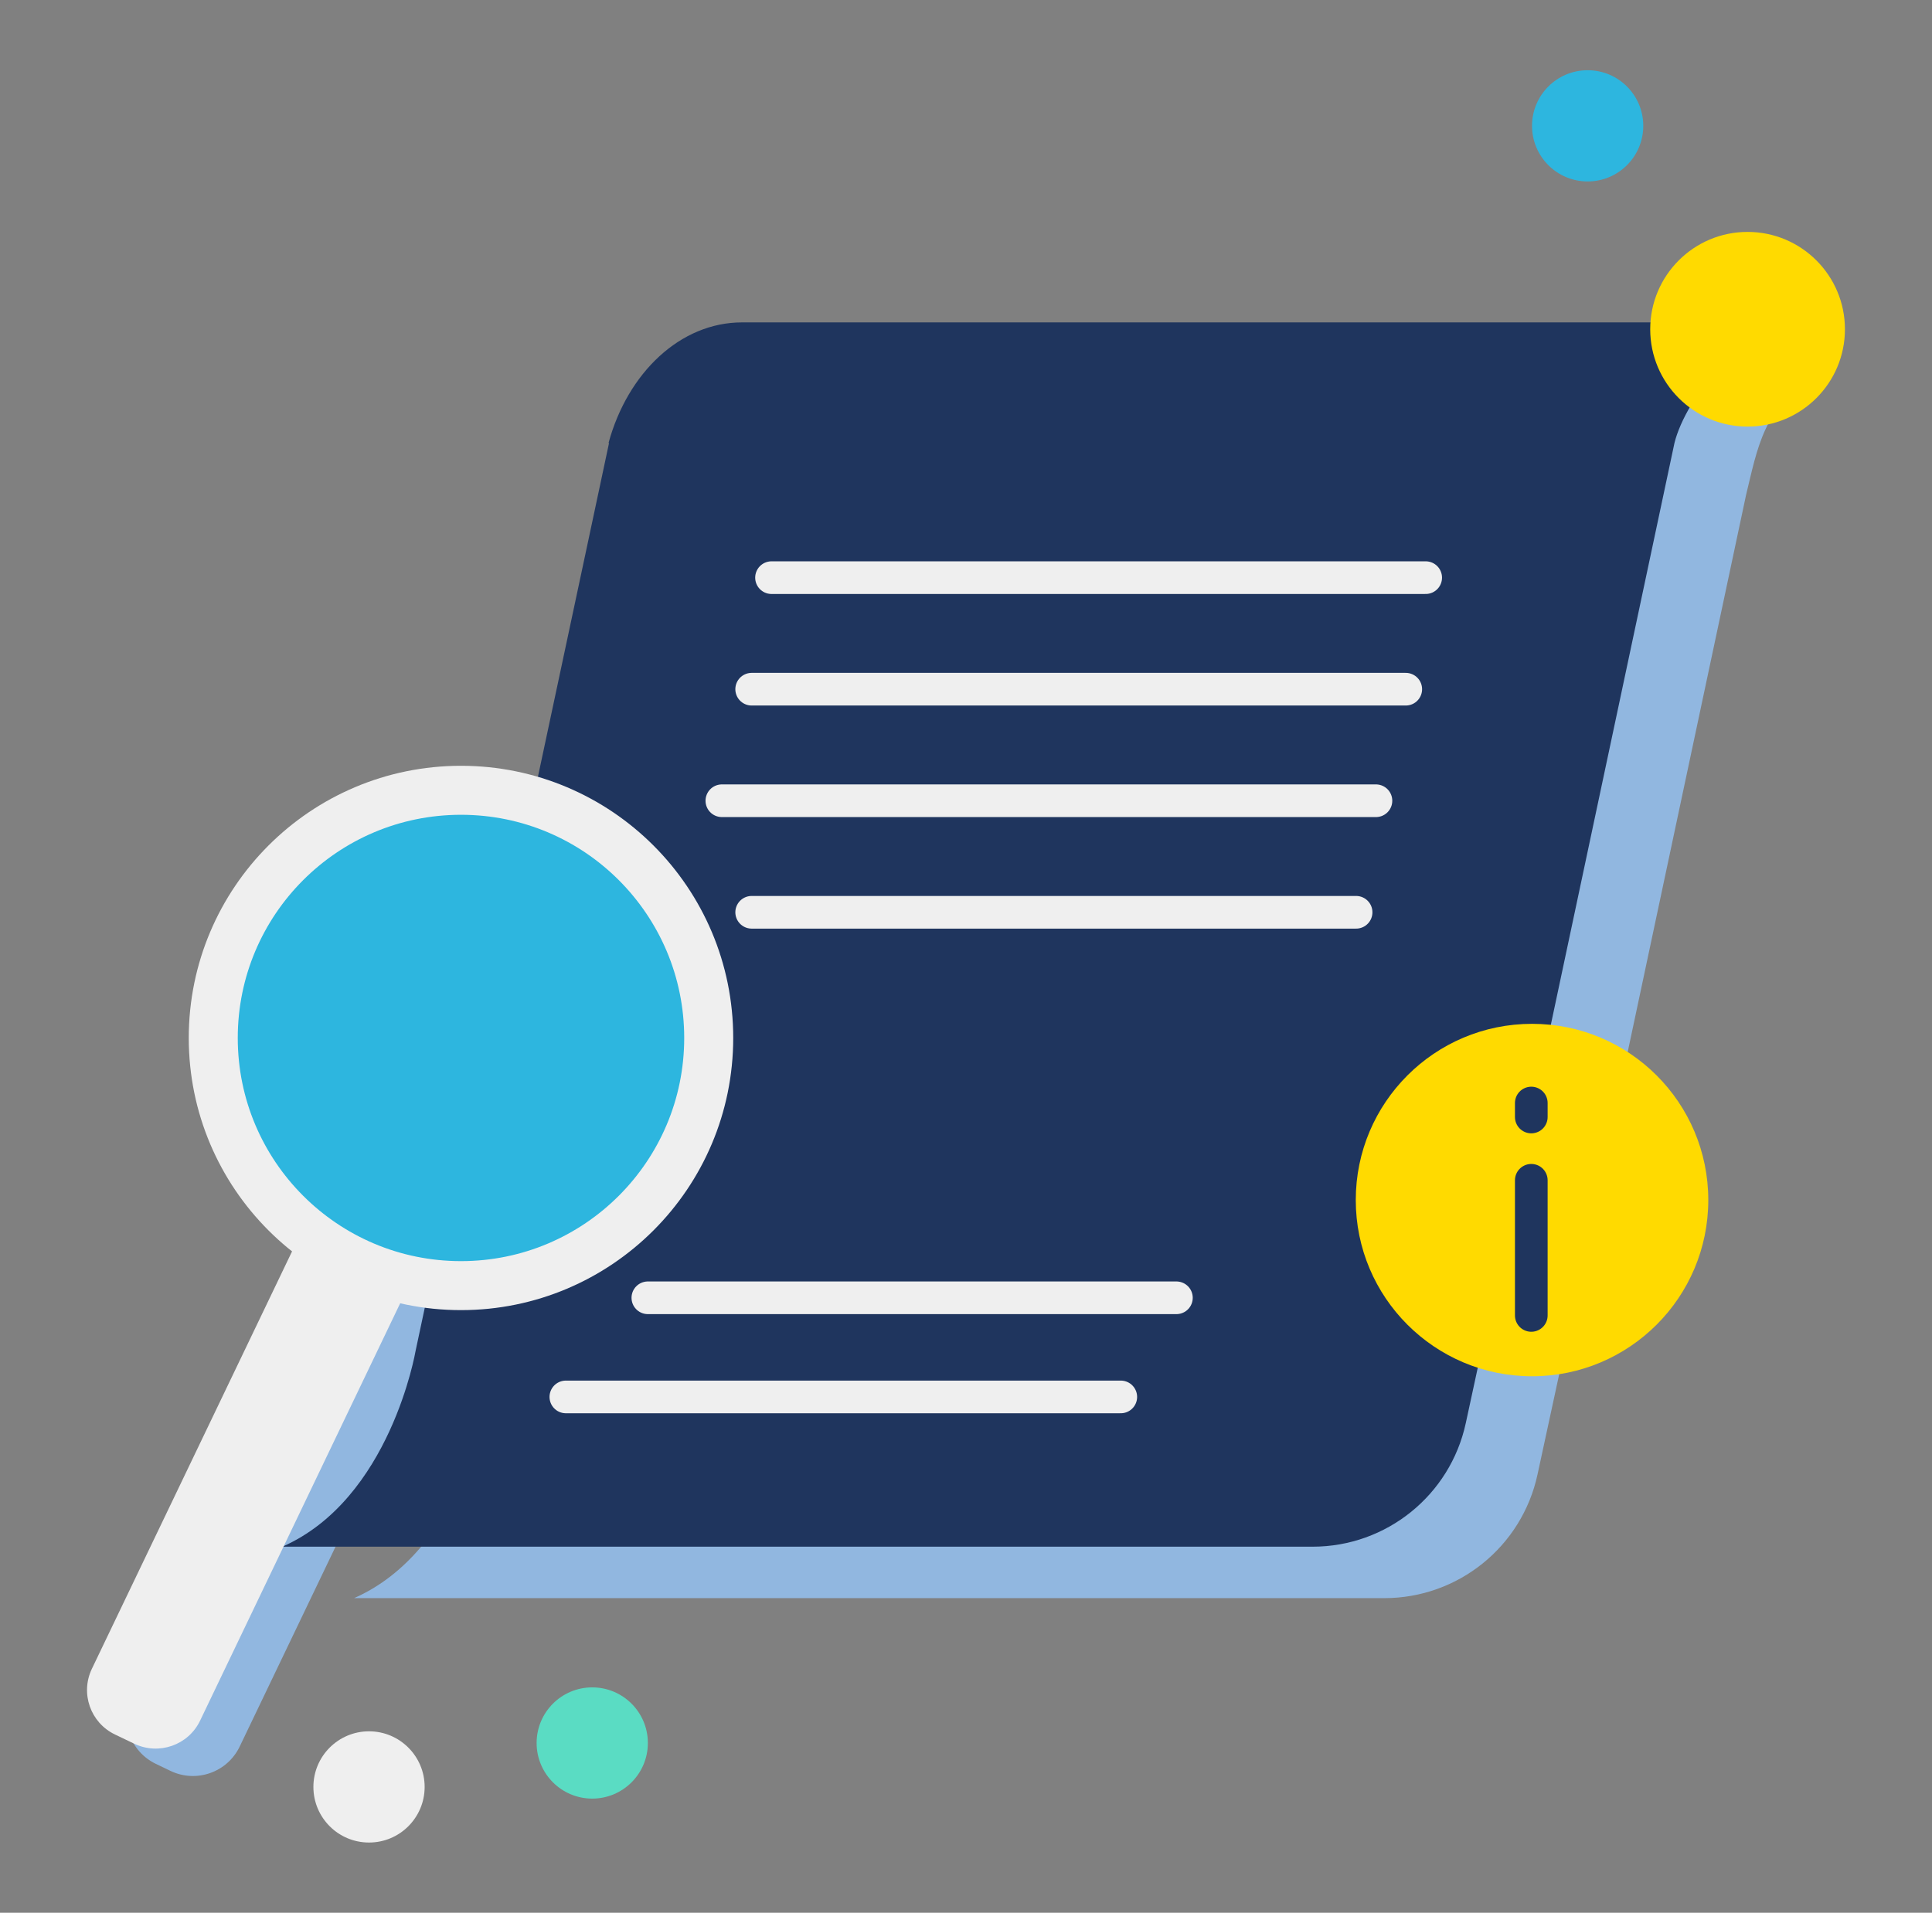 <?xml version="1.0" encoding="utf-8"?>
<!-- Generator: Adobe Illustrator 23.0.4, SVG Export Plug-In . SVG Version: 6.00 Build 0)  -->
<svg version="1.1" id="Layer_1" xmlns="http://www.w3.org/2000/svg" xmlns:xlink="http://www.w3.org/1999/xlink" x="0px" y="0px"
	 viewBox="0 0 236.54 234.24" enable-background="new 0 0 236.54 234.24" xml:space="preserve">
<rect x="0" y="0" width="236.54" height="234.24" fill="#808080" stroke="none"/>
<g>
	<path fill="#91B7E0" d="M73.05,104.44c-15.1-7.24-33.22-0.87-40.46,14.23c-6.24,13-2.37,28.23,8.46,36.84L16.1,207.54
		c-1.51,3.16-0.18,6.94,2.97,8.46l1.81,0.87c3.16,1.51,6.94,0.18,8.46-2.97l25.07-52.29c13.15,2.44,26.81-4.08,32.87-16.71
		C94.53,129.79,88.15,111.68,73.05,104.44z"/>
	<path fill="#91B7E0" d="M99.64,45.78c-7.57,0-14.01,6.17-16.35,14.75l0.05,0.05l-2.93,13.77l-20.75,97.39
		c0,0-3.08,18.16-16.31,23.97h126.14c9.03,0,16.84-6.3,18.75-15.13l2.83-13.09l22.72-106.94c1.35-5.47,2.11-10.99,8.69-14.77H99.64z
		"/>
	<path fill="#1F355E" d="M90.86,39.48c-7.57,0-14.01,6.17-16.35,14.75l0.05,0.05l-2.93,13.77l-20.75,97.39
		c0,0-3.08,18.16-16.31,23.97h126.14c9.03,0,16.84-6.3,18.75-15.13l2.83-13.09l22.72-106.94c1.35-5.47,8.69-15.32,17.3-14.77H90.86z
		"/>
	<g>
		<circle fill="#2DB6DF" cx="56.44" cy="127.11" r="30.33"/>
		
			<circle fill="none" stroke="#EFEFEF" stroke-width="6" stroke-linecap="round" stroke-linejoin="round" stroke-miterlimit="10" cx="56.44" cy="127.11" r="30.33"/>
		<path fill="#EFEFEF" d="M16.44,213.54l-2.36-1.13c-3.01-1.44-4.27-5.05-2.83-8.05l25.23-52.62l13.24,6.35L24.5,210.71
			C23.06,213.72,19.45,214.98,16.44,213.54z"/>
	</g>
	<circle fill="#FFDA00" cx="213.96" cy="40.32" r="11.92"/>
	<circle fill="#2DB6DF" cx="194.38" cy="15.41" r="6.81"/>
	<circle fill="#5ADCC3" cx="72.51" cy="213.45" r="6.81"/>
	<circle fill="#EFEFEF" cx="45.18" cy="218.83" r="6.81"/>
	
		<line fill="none" stroke="#EFEFEF" stroke-width="4" stroke-linecap="round" stroke-linejoin="round" stroke-miterlimit="10" x1="94.46" y1="70.74" x2="174.55" y2="70.74"/>
	
		<line fill="none" stroke="#EFEFEF" stroke-width="4" stroke-linecap="round" stroke-linejoin="round" stroke-miterlimit="10" x1="92.03" y1="84.4" x2="172.11" y2="84.4"/>
	
		<line fill="none" stroke="#EFEFEF" stroke-width="4" stroke-linecap="round" stroke-linejoin="round" stroke-miterlimit="10" x1="88.38" y1="98.06" x2="168.46" y2="98.06"/>
	
		<line fill="none" stroke="#EFEFEF" stroke-width="4" stroke-linecap="round" stroke-linejoin="round" stroke-miterlimit="10" x1="92.03" y1="111.72" x2="166.03" y2="111.72"/>
	
		<line fill="none" stroke="#EFEFEF" stroke-width="4" stroke-linecap="round" stroke-linejoin="round" stroke-miterlimit="10" x1="79.32" y1="158.93" x2="144.03" y2="158.93"/>
	
		<line fill="none" stroke="#EFEFEF" stroke-width="4" stroke-linecap="round" stroke-linejoin="round" stroke-miterlimit="10" x1="69.28" y1="171.07" x2="137.22" y2="171.07"/>
	<circle fill="#FFDA00" cx="187.57" cy="146.96" r="21.58"/>
	
		<line fill="none" stroke="#1F355E" stroke-width="4" stroke-linecap="round" stroke-linejoin="round" stroke-miterlimit="10" x1="187.48" y1="144.54" x2="187.48" y2="161.09"/>
	
		<line fill="none" stroke="#1F355E" stroke-width="4" stroke-linecap="round" stroke-linejoin="round" stroke-miterlimit="10" x1="187.48" y1="136.79" x2="187.48" y2="135.08"/>
</g>
</svg>
